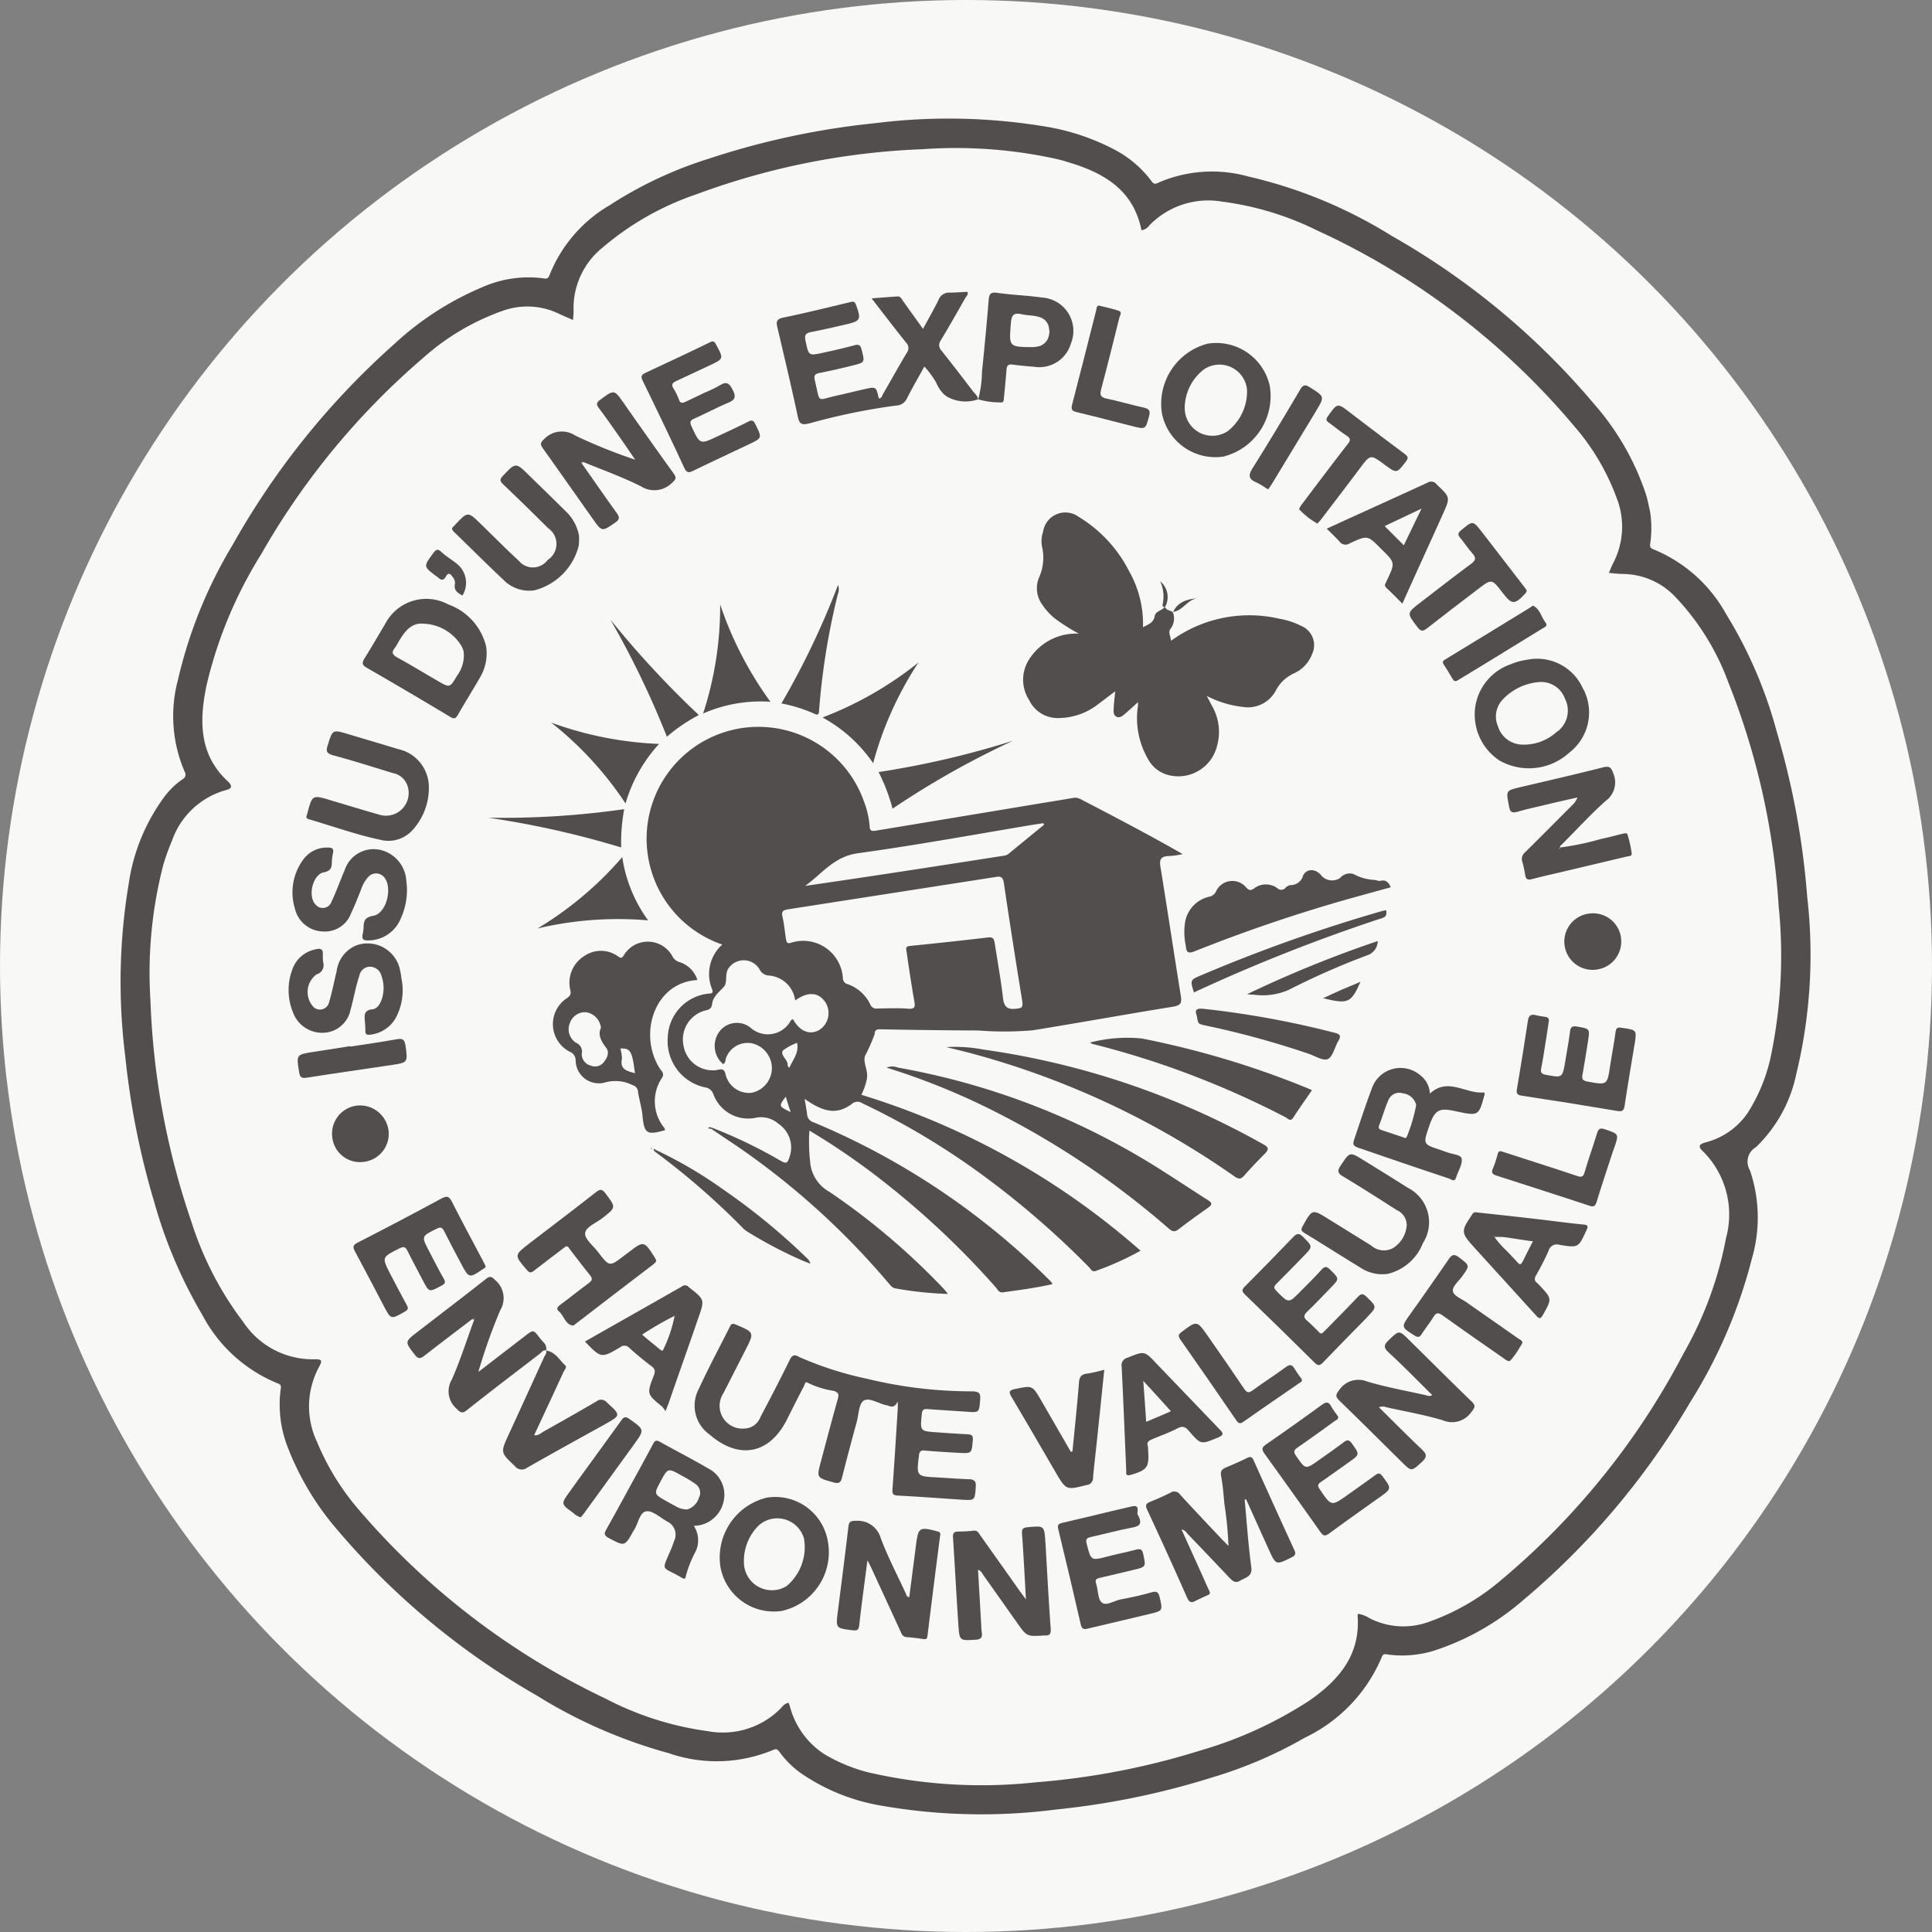 <svg xmlns="http://www.w3.org/2000/svg" xmlns:xlink="http://www.w3.org/1999/xlink" width="99" height="99" viewBox="0 0 99 99">
  <rect x="0" y="0" width="99" height="99" fill="#808080" stroke="none"/>
  <defs>
    <clipPath id="clip-path">
      <rect id="Rectangle_60" data-name="Rectangle 60" width="86.57" height="86.885" fill="#534e4e"/>
    </clipPath>
  </defs>
  <g id="Groupe_140" data-name="Groupe 140" transform="translate(-11217 -1822)">
    <g id="Groupe_139" data-name="Groupe 139">
      <circle id="Ellipse_7" data-name="Ellipse 7" cx="49.5" cy="49.5" r="49.5" transform="translate(11217 1822)" fill="#f8f8f6"/>
      <g id="Groupe_135" data-name="Groupe 135" transform="translate(11223.183 1828.081)">
        <g id="Groupe_89" data-name="Groupe 89" transform="translate(0 0)" clip-path="url(#clip-path)">
          <path id="Tracé_7854" data-name="Tracé 7854" d="M84.866,31.429a22.687,22.687,0,0,0-2.6-6.045,7.486,7.486,0,0,0-3.723-3.316c-.175-.062-.189-.149-.163-.307a5.492,5.492,0,0,0-.013-1.646c-.072-.3-.119-.594-.215-.886a13.384,13.384,0,0,0-2.63-4.585A38.212,38.212,0,0,0,65.121,6a24.05,24.05,0,0,0-7.331-3.035,6.916,6.916,0,0,0-4.649.328c-.188.106-.257-.011-.353-.138a5.62,5.62,0,0,0-1.812-1.543A11.607,11.607,0,0,0,47.47.418a30.27,30.27,0,0,0-8.8-.188,40.02,40.02,0,0,0-8.5,1.81,20.671,20.671,0,0,0-5.107,2.391,7.25,7.25,0,0,0-3.093,3.6c-.081.217-.217.162-.36.145a5.8,5.8,0,0,0-2.808.348,15.388,15.388,0,0,0-4.755,3,39.907,39.907,0,0,0-8.306,10.31,23.658,23.658,0,0,0-2.8,6.9,7.194,7.194,0,0,0,.342,4.737.261.261,0,0,1-.107.374,4.034,4.034,0,0,0-.944.914A9.881,9.881,0,0,0,.415,39.187a30.52,30.52,0,0,0-.182,8.84A40.418,40.418,0,0,0,1.719,55.51a24.271,24.271,0,0,0,2.472,5.8,7.6,7.6,0,0,0,3.865,3.5c.2.071.158.192.14.323A6,6,0,0,0,8.569,68.1a14.464,14.464,0,0,0,2.566,4.25A38.319,38.319,0,0,0,21.3,80.788a25.592,25.592,0,0,0,6.783,2.967,7.5,7.5,0,0,0,5.363-.17c.179-.08.245.013.327.127a4.872,4.872,0,0,0,1.085,1.07,10.268,10.268,0,0,0,4.221,1.68,29.77,29.77,0,0,0,8.841.182A40.145,40.145,0,0,0,55.927,85a22.341,22.341,0,0,0,4.765-2.044,8.016,8.016,0,0,0,3.93-4.124c.068-.216.233-.139.377-.122a5.575,5.575,0,0,0,2.279-.2,13.128,13.128,0,0,0,4.511-2.529A38.952,38.952,0,0,0,80.4,65.815a25.841,25.841,0,0,0,3.189-7.406,7.509,7.509,0,0,0-.1-4.518.856.856,0,0,1,.3-1.184A7.2,7.2,0,0,0,85.852,49a25.957,25.957,0,0,0,.57-9.13,40.623,40.623,0,0,0-1.557-8.442m.109,9.063a25.383,25.383,0,0,1-.382,7.39,8.78,8.78,0,0,1-1.21,3.05,3.722,3.722,0,0,1-2.152,1.522c-.331.09-.442.2-.13.481a4.573,4.573,0,0,1,1.162,4.429A19.026,19.026,0,0,1,80.07,63.3a38.124,38.124,0,0,1-9.288,11.548,11.673,11.673,0,0,1-3.759,2.182,3.794,3.794,0,0,1-3.046-.2,1.558,1.558,0,0,0-.57-.217c-.006.039-.028.068-.025.081.16,2.018-.953,3.315-2.475,4.37a20.8,20.8,0,0,1-5.579,2.554,38.165,38.165,0,0,1-8.418,1.629,25.8,25.8,0,0,1-8.61-.511,8.469,8.469,0,0,1-2.24-.929,4.188,4.188,0,0,1-1.779-2.494q-.032-.072-.061-.144a.653.653,0,0,0-.368.261,4.167,4.167,0,0,1-3.748,1.2,15.894,15.894,0,0,1-5.24-1.662,38.228,38.228,0,0,1-12.7-9.733,12.785,12.785,0,0,1-2.1-3.427,4.241,4.241,0,0,1,.074-3.791c.218-.405.2-.453-.261-.445a4.261,4.261,0,0,1-3.575-1.883,17.01,17.01,0,0,1-2.685-5.188A39.133,39.133,0,0,1,1.526,45.17a22.07,22.07,0,0,1,.666-6.962,12.438,12.438,0,0,1,.447-1.232,4.08,4.08,0,0,1,2.693-2.553c.308-.073.471-.175.143-.481C4,32.563,4.031,30.82,4.4,29.039a22.243,22.243,0,0,1,2.8-6.72,38.082,38.082,0,0,1,8.272-10.036,12.247,12.247,0,0,1,4.115-2.441,3.722,3.722,0,0,1,2.928.182c.206.1.423.177.659.294a3.237,3.237,0,0,0,.033-.529A3.981,3.981,0,0,1,24.7,6.6a14.664,14.664,0,0,1,4.811-2.728A37.388,37.388,0,0,1,41.1,1.564a23.965,23.965,0,0,1,6.926.517c.146.042.292.069.44.124,1.86.54,3.425,1.407,3.843,3.513a.605.605,0,0,0,.408-.255,4.207,4.207,0,0,1,3.745-1.209A15.373,15.373,0,0,1,61.3,5.723,37.8,37.8,0,0,1,74.529,15.81a11.79,11.79,0,0,1,2.119,3.6,4.031,4.031,0,0,1-.186,3.4c-.068.139-.124.275-.2.464.26.024.481.053.712.056a3.752,3.752,0,0,1,2.746,1.233,12.706,12.706,0,0,1,2.648,4.288,37.391,37.391,0,0,1,2.6,11.638" transform="translate(0 0)" fill="#534e4e"/>
          <path id="Tracé_7855" data-name="Tracé 7855" d="M43.532,28.378a.482.482,0,0,0-.326-.039c-.82.141-1.656.271-2.477.411L33.1,30.015c-.2.032-.305.01-.314-.218a4.459,4.459,0,0,0-.285-1.258,5.732,5.732,0,1,0-7.266,7.312,2.023,2.023,0,0,0-.526,2.279c.1.265-.081.217-.231.24a2.33,2.33,0,0,0-2.038,2.246,2.424,2.424,0,0,0,1.9,2.552.516.516,0,0,1,.438.353,1.9,1.9,0,0,0,2.155,1.21,1.326,1.326,0,0,1,1.171.3,1.457,1.457,0,0,1,.564,1.738c-.092.308-.182.309-.448.159a24.922,24.922,0,0,0-3.533-1.7.161.161,0,0,1-.03.056l.644.437a39.108,39.108,0,0,1,8.426,7.449c.107.111.182.265.379.3a18.359,18.359,0,0,0,2.688.284c-.079-.1-.112-.149-.159-.206a35.623,35.623,0,0,0-5.9-5.019,1.937,1.937,0,0,1-.979-1.368,9.708,9.708,0,0,1-.059-1.779,36.391,36.391,0,0,1,4.257,2.978,42.865,42.865,0,0,1,5.28,5.04c.107.111.163.307.387.271.837-.117,1.676-.223,2.54-.421a.761.761,0,0,0-.13-.172,37.711,37.711,0,0,0-12.106-8.114.465.465,0,0,1-.345-.406c-.027-.251-.077-.5-.124-.8,1.007.726,1.695.8,2.415.262a.433.433,0,0,1,.545-.033,37.564,37.564,0,0,1,6.1,3.636,44.652,44.652,0,0,1,5.5,4.75c.1.1.172.28.363.2a15.25,15.25,0,0,0,2.29-1.034,38.843,38.843,0,0,0-14.308-7.989,3.237,3.237,0,0,0,.289-.849c.064-.406-.216-.809-.1-1.146a9.69,9.69,0,0,0,.482-1.084.049.049,0,0,0,.008-.04c.008-.192.1-.245.3-.237q2.516.049,5.028.061a16.912,16.912,0,0,0,2.77-.01c2.405-.387,4.8-.824,7.206-1.211.4-.074.443-.2.386-.558-.352-2.181-.679-4.364-1.03-6.532-.076-.41-.045-.62.427-.628a4.386,4.386,0,0,0,.7-.1c-1.767-1.015-3.531-1.928-5.282-2.843M28.488,43.645c.081.269.156.511.251.791-.621-.3-.621-.3-.251-.791m.191-1.485c-.11-.048-.086-.14-.1-.2-.038-.249-.408-.486-.222-.693a2.893,2.893,0,0,1,.707-.379c.12.517-.222.864-.389,1.275m1.537-1.938c-.492.281-1.008.081-1.349-.544-.114.005-.136.111-.188.183a1.337,1.337,0,0,1-1.933.3,1.12,1.12,0,0,0-1.619.1,1.231,1.231,0,0,0,.151,1.712c.144-.061.109-.208.155-.318a1.174,1.174,0,0,1,1.367-.736,1.311,1.311,0,0,1,.977,1.355,1.294,1.294,0,0,1-1.044,1.171,1.23,1.23,0,0,1-1.315-.906c-.072-.3-.143-.336-.451-.262a1.512,1.512,0,0,1-1.715-1.253,1.534,1.534,0,0,1,1.126-1.8c.222-.047.314-.112.342-.347.056-.379.355-.592.594-.858.22-.226.021-.68.268-.987a.942.942,0,0,1,1.574.1.563.563,0,0,0,.495.305,1.47,1.47,0,0,1,1.323,1.276c.655-.472,1.2-.429,1.547.092a1.029,1.029,0,0,1-.3,1.413m10.39-1.439c.05.324-.064.329-.341.36-.464.047-.6-.138-.651-.575-.106-.929-.275-1.847-.42-2.783-.032-.2-.076-.321-.314-.3q-2.012.237-4.032.437c-.251.027-.191.17-.167.319.119.851.251,1.7.394,2.531.059.3,0,.384-.313.368-.531-.045-1.05-.015-1.572-.011a.34.34,0,0,1-.38-.222,2.018,2.018,0,0,0-1.143-1.022.317.317,0,0,1-.254-.318,2.038,2.038,0,0,0-2.656-1.808c-.194.068-.235-.028-.26-.189-.058-.375-.093-.765-.178-1.147-.068-.271.037-.338.3-.379l10.612-1.652c.285-.058.386.016.43.3.3,2.034.618,4.055.948,6.085m-.718-7.564a.487.487,0,0,1-.23.087c-3.378.526-6.77,1.054-10.18,1.546.861-.618,1.476-1.507,2.7-1.672,2.962-.41,5.906-.945,8.855-1.442l.649-.1c.016.023.023.061.039.083-.613.491-1.225,1-1.836,1.5" transform="translate(5.594 6.469)" fill="#534e4e"/>
          <path id="Tracé_7856" data-name="Tracé 7856" d="M51.443,23.272a1.774,1.774,0,0,1-.922.962,1.962,1.962,0,0,0-.917.862,1.623,1.623,0,0,1-1.733.853,5.238,5.238,0,0,1-1.812-.557c.13.246.216.42.309.591a2.655,2.655,0,0,1,.215,1.965,2.043,2.043,0,0,1-2.443,1.509,1.63,1.63,0,0,1-1.023-.714,4.17,4.17,0,0,1-.587-2.849c0-.039,0-.081.005-.189-.26.236-.483.442-.71.637-.106.087-.227.179-.376.122-.172-.072-.174-.246-.165-.394.009-.3.05-.594.08-.917-.366.274-.7.533-1.044.785a3.325,3.325,0,0,1-1.824.584,1.616,1.616,0,0,1-1.545-.924,1.916,1.916,0,0,1,.021-2.109A2.835,2.835,0,0,1,39.5,22.2a10.08,10.08,0,0,1-1.217-.771,3.167,3.167,0,0,1-.665-.727,1.425,1.425,0,0,1-.159-1.377,2.461,2.461,0,0,0,.156-1.575,1.519,1.519,0,0,1,.054-.774,1.152,1.152,0,0,1,1.824-.762,6.906,6.906,0,0,1,2.581,2.78,5.468,5.468,0,0,1,.713,2.876c.274-.151.545-.225.6-.573.047-.259.374-.271.51-.467l.018,0c.074.184.275.173.4.265a.869.869,0,0,1-.115.853c-.143.179.011.386.023.618a6.8,6.8,0,0,1,5.556-1.131,3.884,3.884,0,0,1,1.1.36,1.07,1.07,0,0,1,.559,1.482" transform="translate(9.599 4.19)" fill="#534e4e"/>
          <path id="Tracé_7857" data-name="Tracé 7857" d="M37.938,52.811c-.052.679-.042.674-.709.627s-1.32-.085-1.976-.133c-.191-.011-.285.013-.307.254-.083.876-.1.875.774.935.52.038,1.042.074,1.564.1.218.011.3.062.276.313-.061.666-.042.674-.7.64-.592-.03-1.181-.067-1.768-.119-.2-.018-.262.047-.288.24-.135,1.083-.139,1.084.945,1.138.535.029,1.07.074,1.608.092.27.006.377.095.357.387-.053.7-.04.705-.736.66-1.083-.069-2.169-.155-3.253-.209-.271-.014-.3-.093-.28-.345.1-1.37.184-2.742.27-4.114a2.952,2.952,0,0,0-.008-.366c-.111.273-.269.314-.5.211a.279.279,0,0,0-.08-.016c-.4-.088-.875-.411-1.157-.235-.251.158-.255.717-.36,1.1-.255.94-.51,1.884-.747,2.829-.068.28-.168.337-.449.259-.858-.244-.863-.228-.637-1.068.286-1.074.569-2.153.871-3.223.064-.24.015-.327-.226-.4a4.611,4.611,0,0,1-1.314-.41c-.148-.1-.16.095-.2.17-.3.57-.589,1.151-.88,1.73-.893,1.757-2.447,2.054-3.949.755a1.816,1.816,0,0,1-.565-2.332c.5-1.088,1.07-2.144,1.605-3.213.067-.136.129-.163.281-.1.972.405.974.4.506,1.319q-.562,1.1-1.127,2.208a1.168,1.168,0,0,0,1.074,1.806.9.9,0,0,0,.827-.593c.507-.963,1.011-1.924,1.487-2.9.138-.283.246-.324.512-.167a17.614,17.614,0,0,0,3.48,1.113,22.6,22.6,0,0,0,5.426.64c.336.029.374.135.351.414" transform="translate(6.105 12.82)" fill="#534e4e"/>
          <path id="Tracé_7858" data-name="Tracé 7858" d="M24.956,35.386a1.4,1.4,0,0,0-.91-.919.6.6,0,0,1-.346-.254,1.434,1.434,0,0,0-2.518-.092c-.082.127-.127.16-.27.067a1.5,1.5,0,0,0-1.778-.016,1.6,1.6,0,0,0-.686,1.741c.045.209-.03.3-.2.415a1.591,1.591,0,0,0,.169,2.732.466.466,0,0,1,.3.451,1.189,1.189,0,0,0,1.527,1.117,1.941,1.941,0,0,1,1.389.141.372.372,0,0,1,.28.327c.05.4.189.8.228,1.215.083.945.225,1.039,1.166.763-.019-.035-.024-.072-.043-.109a2.151,2.151,0,0,1-.12-2.573c.134-.212-.013-.331-.111-.468-1.132-1.778-.268-4.428,1.924-4.539m-4.819,4.236a.569.569,0,0,1-.641.15.611.611,0,0,1-.466-.616.483.483,0,0,0-.292-.555.824.824,0,0,1-.312-1.025.813.813,0,0,1,.835-.539.9.9,0,0,1,.751.8c-.174.36.018.688.275,1.03.175.228.044.53-.151.752m1.617.54c-.4-.116-.782-.184-.664-.739a1.841,1.841,0,0,0-.082-.524c.519-.03.608.135.746,1.263" transform="translate(4.597 8.754)" fill="#534e4e"/>
          <rect id="Rectangle_59" data-name="Rectangle 59" width="0.005" height="0.007" transform="translate(43.932 14.38) rotate(-7.149)" fill="#534e4e"/>
          <path id="Tracé_7859" data-name="Tracé 7859" d="M35.053,9.506a.409.409,0,0,0,.033.546c.551.69,1.085,1.389,1.62,2.089.1.121.235.225.247.4a1.942,1.942,0,0,1-1.605-.148,1.251,1.251,0,0,1-.3-.293,1.9,1.9,0,0,1-.245-.43,4.7,4.7,0,0,0-.6-.811c-.31.562-.613,1.084-.886,1.619a.625.625,0,0,1-.567.381,32.347,32.347,0,0,0-4.443.915c-.351.08-.5.064-.586-.331-.327-1.536-.69-3.064-1.05-4.591-.069-.286-.049-.425.3-.5,1.157-.24,2.307-.524,3.459-.8.151-.038.216-.009.271.146.275.761.244.828-.549,1.011-.579.133-1.156.268-1.736.379-.268.053-.37.135-.305.435.164.789.151.794.919.626.526-.114,1.05-.233,1.569-.374.231-.064.327-.037.391.225.159.64.18.644-.438.8-.562.14-1.124.273-1.69.382-.239.043-.336.107-.274.371.3,1.248.05,1.026,1.186.782.457-.1.91-.216,1.369-.318.587-.13.587-.13.726.471.149.008.162-.13.212-.215.408-.7.8-1.413,1.218-2.111a.394.394,0,0,0-.038-.535C32.681,8.9,32.115,8.16,31.5,7.367c.487-.038.9-.071,1.316-.1.172-.014.223.136.3.242.326.456.651.907,1.017,1.42.285-.526.56-1,.8-1.49a.571.571,0,0,1,.57-.368c.3,0,.6-.027.906-.039.064.148-.062.23-.116.329-.409.719-.814,1.44-1.242,2.145" transform="translate(6.98 1.842)" fill="#534e4e"/>
          <path id="Tracé_7860" data-name="Tracé 7860" d="M49.1,59.484c-.808.4-.805.411-1.179-.41-.389-.858-.774-1.718-1.161-2.572a.469.469,0,0,1-.069.028c.106,1.155.184,2.308.339,3.455.064.5-.3.524-.564.692s-.415,0-.582-.175q-1.049-1.109-2.109-2.211c-.078-.082-.133-.206-.318-.23.427.95.853,1.869,1.263,2.8.269.612.305.435-.266.719-.087.045-.177.077-.26.124-.212.114-.334.119-.457-.159-.661-1.507-1.349-3.007-2.043-4.5-.1-.218-.073-.314.144-.4.355-.145.707-.3,1.051-.474a.358.358,0,0,1,.495.1c.686.752,1.387,1.489,2.086,2.232.11.116.225.23.391.4a18.233,18.233,0,0,0-.211-2.164c-.039-.48-.083-.962-.168-1.435-.045-.251.056-.343.255-.427.355-.15.709-.3,1.051-.472.192-.1.274-.087.37.125q1.026,2.292,2.077,4.577c.085.182.066.28-.136.377" transform="translate(10.906 14.236)" fill="#534e4e"/>
          <path id="Tracé_7861" data-name="Tracé 7861" d="M47.592,45.713c-.516.363-1.032.729-1.531,1.118-.221.172-.352.093-.526-.061a43.124,43.124,0,0,0-9-6.031A35.628,35.628,0,0,0,31.1,38.545a.792.792,0,0,1,.587,0,37.22,37.22,0,0,1,13.595,5.317c.767.485,1.523.992,2.29,1.476.213.135.223.227.016.375" transform="translate(8.147 10.081)" fill="#534e4e"/>
          <path id="Tracé_7862" data-name="Tracé 7862" d="M49.852,43.161q-.553.558-1.076,1.142c-.163.186-.28.169-.477.033a42.764,42.764,0,0,0-13.344-6.271c-.474-.129-.953-.244-1.43-.361a7.912,7.912,0,0,1,1.924.13,40.778,40.778,0,0,1,14.329,4.856c.279.153.281.264.073.471" transform="translate(8.782 9.87)" fill="#534e4e"/>
          <path id="Tracé_7863" data-name="Tracé 7863" d="M53.765,31.394c-.656.179-1.306.361-1.952.538a79.624,79.624,0,0,0-8.08,2.736c-.371.145-.435.047-.467-.288a3.345,3.345,0,0,1-.03-1.228,1.617,1.617,0,0,1,1.251-1.281.47.47,0,0,0,.328-.264.921.921,0,0,1,1.552-.2c.144.141.215.169.395.047a.994.994,0,0,1,1.2-.013.284.284,0,0,0,.42-.03.465.465,0,0,1,.252-.13.659.659,0,0,0,.641-.481c.183-.395.68-.365.951.006a.739.739,0,0,0,.953.106.641.641,0,0,1,.678-.2,2.541,2.541,0,0,0,1.085.305c.095,0,.189.072.307.043.256-.063.415.066.52.332" transform="translate(11.312 7.993)" fill="#534e4e"/>
          <path id="Tracé_7864" data-name="Tracé 7864" d="M17.278,50.016h0l-.006.008,0-.008" transform="translate(4.525 13.101)" fill="#534e4e"/>
          <path id="Tracé_7865" data-name="Tracé 7865" d="M18.753,50.8a.222.222,0,0,0-.22.069.754.754,0,0,0-.085.083.23.23,0,0,0-.032.025c-1.242.952-2.487,1.9-3.716,2.873-.245.2-.338.14-.541-.069a1.178,1.178,0,0,1-.24-1.493c.437-.989.763-2.029,1.14-3.048,0-.035,0-.067-.005-.1a.816.816,0,0,1-.09.052c-.818.627-1.643,1.244-2.453,1.878-.206.16-.315.172-.486-.047-.52-.67-.53-.665.135-1.174,1.164-.9,2.335-1.789,3.488-2.7.233-.187.314-.136.51.061a1.2,1.2,0,0,1,.241,1.529A28.182,28.182,0,0,0,15.279,51.9q1.193-.92,2.389-1.839c.427-.332.43-.336.757.1.061.078.135.15.2.227a.462.462,0,0,1,.129.4" transform="translate(3.051 12.32)" fill="#534e4e"/>
          <path id="Tracé_7866" data-name="Tracé 7866" d="M34.374,57.685q-.333,2.576-.65,5.155c-.019.15-.074.175-.213.155-.288-.045-.572-.078-.862-.1-.209-.02-.251-.178-.321-.328-.5-1.089-1-2.173-1.5-3.258-.047-.1-.1-.194-.18-.35-.145,1.155-.3,2.232-.418,3.31-.026.255-.1.308-.355.275-.849-.109-.851-.1-.745-.946.183-1.442.371-2.886.54-4.335.03-.274.1-.333.4-.327a1.223,1.223,0,0,1,1.264.9c.363.963.846,1.88,1.277,2.815.032.068.025.168.18.2l.314-2.424c.011-.082.02-.164.032-.246.116-.912.174-.945,1.088-.707.145.037.17.082.153.217" transform="translate(7.618 14.913)" fill="#534e4e"/>
          <path id="Tracé_7867" data-name="Tracé 7867" d="M23.8,15.731a1.278,1.278,0,0,1-1.619.193c-.954-.481-1.971-.839-2.961-1.248l-.091-.027.025.1c.593.843,1.179,1.692,1.781,2.528.159.216.188.337-.067.512-.679.466-.673.482-1.157-.207-.851-1.2-1.691-2.405-2.548-3.6-.16-.223-.115-.31.078-.485a1.246,1.246,0,0,1,1.58-.172,26.606,26.606,0,0,0,3.07,1.237c-.244-.357-.485-.718-.732-1.07-.372-.529-.741-1.059-1.129-1.577-.14-.184-.121-.281.071-.42.724-.535.713-.536,1.217.184q1.266,1.81,2.552,3.6c.148.207.115.285-.069.451" transform="translate(4.471 2.911)" fill="#534e4e"/>
          <path id="Tracé_7868" data-name="Tracé 7868" d="M56.3,53.336a1.2,1.2,0,0,1-1.48.451c-.945-.283-1.926-.452-2.891-.668a.512.512,0,0,0-.382,0c.745.737,1.449,1.451,2.178,2.142.254.24.322.386.023.66-.543.49-.522.507-1.037,0-1.058-1.045-2.111-2.092-3.176-3.128-.209-.2-.232-.3-.03-.548a1.187,1.187,0,0,1,1.447-.442c.974.289,1.976.468,2.968.692.1.021.207.09.357,0-.747-.736-1.471-1.483-2.234-2.184-.286-.266-.237-.4.013-.639.526-.5.517-.51,1.03-.006,1.069,1.056,2.131,2.116,3.208,3.157.215.208.172.3.008.516" transform="translate(12.931 12.911)" fill="#534e4e"/>
          <path id="Tracé_7869" data-name="Tracé 7869" d="M38.537,57.994c.082,1.471.162,2.944.268,4.416.016.266-.057.351-.3.339a.244.244,0,0,0-.043,0c-.877.057-.882.058-1.387-.66-.574-.809-1.143-1.618-1.716-2.425-.067-.095-.107-.221-.279-.281.057.958.11,1.9.164,2.838a3.08,3.08,0,0,0,.029.37c.04.255-.04.362-.318.377-.814.047-.825.059-.881-.743-.1-1.5-.18-3-.276-4.5-.016-.211.045-.3.264-.3a7.379,7.379,0,0,0,.784-.045c.2-.027.261.11.347.232q1.015,1.431,2.028,2.863c.077.107.162.216.314.425-.067-1.2-.122-2.289-.2-3.374-.015-.228.044-.3.279-.323.869-.08.864-.09.919.79" transform="translate(8.853 14.975)" fill="#534e4e"/>
          <path id="Tracé_7870" data-name="Tracé 7870" d="M62.471,29.812c-.034-.135-.153-.078-.252-.063-.358.082-.712.188-1.084.259a14.057,14.057,0,0,1-2.14.448c.009-.027.006-.039.018-.054l0-.011.043-.058a.669.669,0,0,0,.1-.092c.731-.727,1.427-1.5,2.2-2.182a1.17,1.17,0,0,0,.382-1.4c-.1-.292-.189-.392-.509-.317-1.413.361-2.832.684-4.26,1.021-.751.18-.726.177-.579.959.047.3.138.386.443.3.452-.134.91-.231,1.365-.339.565-.139,1.133-.266,1.7-.392a.992.992,0,0,1-.226.355c-.818.816-1.634,1.646-2.453,2.451a.446.446,0,0,0-.139.506,5.678,5.678,0,0,1,.139.644c.038.249.134.285.366.223.5-.13,1.022-.249,1.527-.366l3.289-.78c.111-.03.305-.009.278-.183a5.907,5.907,0,0,0-.207-.926m-3.479.708c-.01.014-.038.006-.049.008a.1.1,0,0,0,.042-.058H59c.029.021.018.035-.005.052" transform="translate(14.749 6.893)" fill="#534e4e"/>
          <path id="Tracé_7871" data-name="Tracé 7871" d="M14.209,19.78a2.37,2.37,0,0,0-3.228,1c-.356.591-.7,1.194-1.065,1.774-.131.225-.127.327.111.468,1.431.824,2.852,1.663,4.274,2.515.2.122.285.109.405-.1.372-.645.761-1.267,1.133-1.913a2.416,2.416,0,0,0,.313-1.594,3.055,3.055,0,0,0-1.943-2.149m.444,3.672c-.366.606-.366.606-.969.254-.7-.4-1.394-.83-2.106-1.218-.252-.153-.27-.265-.111-.468a2.15,2.15,0,0,0,.174-.283c.3-.507.631-1.031,1.3-.969a2.362,2.362,0,0,1,1.972,1.187,1.6,1.6,0,0,1,.088.241,1.745,1.745,0,0,1-.353,1.256" transform="translate(2.575 5.109)" fill="#534e4e"/>
          <path id="Tracé_7872" data-name="Tracé 7872" d="M56.749,39.8c-.931.093-1.849-.8-2.775.061a1.244,1.244,0,0,0-.506-.955,1.555,1.555,0,0,0-2.471.7c-.3.8-.567,1.608-.837,2.417-.178.5-.163.51.336.675,1.484.51,2.968,1.02,4.462,1.514.109.035.276.213.362-.056.1-.323.331-.665.284-.964-.033-.212-.481-.218-.753-.329-.109-.034-.23-.08-.352-.124-.875-.286-.875-.286-.568-1.189.3-.864.5-.984,1.4-.78,1.15.242,1.15.242,1.456-.9,0-.013-.016-.024-.037-.071m-3.962,2.277c-.034.107-.148.035-.216.008-.35-.111-.7-.235-1.05-.347-.135-.043-.207-.1-.143-.259.164-.421.286-.862.466-1.273a.6.6,0,0,1,.748-.358.782.782,0,0,1,.68.6,8.133,8.133,0,0,1-.486,1.634" transform="translate(13.112 10.098)" fill="#534e4e"/>
          <path id="Tracé_7873" data-name="Tracé 7873" d="M25.007,55.132c-.828-.485-1.688-.925-2.528-1.394-.169-.1-.252-.063-.342.1-.245.473-.495.92-.743,1.381-.558,1.006-1.092,2.009-1.652,3-.121.209-.13.313.107.443.835.444.825.458,1.283-.366,0-.013.011-.015.021-.029.217-.328.29-.926.641-.968.326-.039.717.334,1.079.534a.738.738,0,0,1,.353.954c-.064.163-.114.337-.191.5-.487,1.136-.461.813.538,1.4a.252.252,0,0,0,.069.039c.1.049.158.028.165-.088a5.748,5.748,0,0,1,.514-1.293,1.353,1.353,0,0,0-.1-1.3,1.581,1.581,0,0,0,1.528-1.259,1.511,1.511,0,0,0-.745-1.659m-.515,1.446a.887.887,0,0,1-.6.631,1.068,1.068,0,0,1-.476-.1c-.208-.109-.39-.208-.586-.318-.659-.37-.659-.37-.312-1.012.377-.7.377-.7,1.076-.308a6.359,6.359,0,0,1,.705.427.542.542,0,0,1,.2.685" transform="translate(5.149 14.061)" fill="#534e4e"/>
          <path id="Tracé_7874" data-name="Tracé 7874" d="M26.745,56a3.155,3.155,0,0,0-2.384,3.551,2.776,2.776,0,0,0,3.147,2.255,3.079,3.079,0,0,0,2.362-3.535A2.733,2.733,0,0,0,26.745,56m1.012,4.529a1.434,1.434,0,0,1-2.186-1.078,2.553,2.553,0,0,1,.746-2.019,1.422,1.422,0,0,1,2.324.66,2.6,2.6,0,0,1-.885,2.437" transform="translate(6.373 14.66)" fill="#534e4e"/>
          <path id="Tracé_7875" data-name="Tracé 7875" d="M60.541,23.485a2.57,2.57,0,0,0-2.878-1.505,3.291,3.291,0,0,0-.832.23A2.733,2.733,0,0,0,55,24.462a2.823,2.823,0,0,0,1.248,2.68,3.064,3.064,0,0,0,3.6-.42,2.586,2.586,0,0,0,.7-3.237m-1.4,2.222a2.482,2.482,0,0,1-1.82.617,1.327,1.327,0,0,1-1.155-.933,1.258,1.258,0,0,1,.225-1.352,2.86,2.86,0,0,1,1.85-.912,1.292,1.292,0,0,1,1.358.849,1.337,1.337,0,0,1-.458,1.73" transform="translate(14.403 5.746)" fill="#534e4e"/>
          <path id="Tracé_7876" data-name="Tracé 7876" d="M44.659,9.137A3.187,3.187,0,0,0,42.286,12.7a2.793,2.793,0,0,0,3.157,2.229,3.2,3.2,0,0,0,2.376-3.6,2.806,2.806,0,0,0-3.161-2.189m1.016,4.477a1.417,1.417,0,0,1-2.217-1.2,2.52,2.52,0,0,1,.962-1.938,1.416,1.416,0,0,1,2.23,1.032,2.592,2.592,0,0,1-.974,2.106" transform="translate(11.068 2.385)" fill="#534e4e"/>
          <path id="Tracé_7877" data-name="Tracé 7877" d="M23.12,47.277q-2.052,1.562-4.091,3.135c-.023.014-.049.045-.071.042-.415-.064-.456-.509-.721-.729-.144-.117-.091-.22.05-.326.495-.367.975-.756,1.474-1.123.188-.138.211-.236.057-.421-.35-.424-.674-.866-1.013-1.3-.053-.068-.083-.175-.208-.167-.068.053-.135.1-.2.15-.481.368-.963.729-1.439,1.1-.149.121-.23.12-.362-.035-.656-.76-.663-.756.136-1.372,1.136-.872,2.277-1.731,3.4-2.615.233-.187.333-.15.5.074.533.71.538.7-.169,1.253-.317.251-.856.444-.885.78-.023.3.418.637.659.953.586.775.586.775,1.368.17l.163-.122c.827-.636.824-.631,1.387.251.088.138.088.2-.04.3" transform="translate(4.222 11.394)" fill="#534e4e"/>
          <path id="Tracé_7878" data-name="Tracé 7878" d="M16.214,47.3c.032.114-.056.135-.126.18-.7.48-.721.478-1.118-.273-.3-.559-.593-1.117-.876-1.681-.1-.187-.189-.208-.371-.116-.8.394-.8.386-.382,1.177.246.461.473.931.736,1.383.115.2.069.265-.121.365-.636.337-.627.346-.957-.288-.259-.5-.529-.993-.779-1.5-.1-.2-.187-.24-.408-.129-.91.456-.919.447-.463,1.333.274.524.545,1.05.832,1.569.1.173.069.247-.1.343-.712.408-.707.414-1.08-.3-.483-.925-.969-1.851-1.463-2.77-.117-.216-.139-.331.124-.466q2.164-1.107,4.3-2.263c.3-.163.405-.095.543.184.509,1,1.047,2,1.572,2.992.048.085.087.173.131.256" transform="translate(2.477 11.468)" fill="#534e4e"/>
          <path id="Tracé_7879" data-name="Tracé 7879" d="M62.721,37.93c-.168,1.032-.347,2.059-.5,3.092-.039.261-.1.343-.384.294q-2.436-.413-4.882-.781c-.261-.039-.3-.127-.252-.365.194-1.152.382-2.306.555-3.462.04-.278.145-.368.414-.3.16.042.323.062.485.088.1.015.189.048.179.2-.056.368-.112.761-.177,1.156-.068.419-.127.84-.213,1.258-.043.217-.015.307.23.352.857.16.854.172,1-.693.083-.5.177-1,.241-1.5.029-.239.09-.324.355-.279.664.114.669.1.569.757-.09.569-.179,1.138-.283,1.706-.039.22,0,.308.244.353,1.028.193,1.023.2,1.175-.819.086-.572.2-1.138.275-1.709.03-.235.115-.255.318-.223.775.11.777.1.654.876" transform="translate(14.849 9.531)" fill="#534e4e"/>
          <path id="Tracé_7880" data-name="Tracé 7880" d="M26.665,14.311c-.957.453-1.913.9-2.868,1.362-.223.112-.339.109-.462-.159-.694-1.5-1.407-2.979-2.13-4.463-.114-.233-.03-.309.154-.4,1.094-.514,2.192-1.022,3.28-1.555.194-.1.252-.04.336.119.389.722.391.718-.357,1.069-.56.261-1.119.526-1.681.785-.188.088-.294.175-.14.4a3.433,3.433,0,0,1,.284.594c.044.1.1.163.288.091.292-.139.654-.31,1.011-.482a7.286,7.286,0,0,0,.78-.376c.343-.215.481-.12.661.232.2.391.1.519-.252.669-.584.244-1.141.55-1.715.8-.22.1-.241.184-.145.394.433.941.427.946,1.35.509.521-.245,1.049-.485,1.561-.746.2-.1.266-.059.363.136.346.7.356.7-.317,1.02" transform="translate(5.541 2.37)" fill="#534e4e"/>
          <path id="Tracé_7881" data-name="Tracé 7881" d="M51.922,49.573c-.741.758-1.487,1.509-2.224,2.278-.159.168-.251.225-.449.032q-1.772-1.762-3.576-3.5c-.18-.172-.141-.261.013-.415.824-.83,1.648-1.667,2.456-2.513.192-.2.31-.23.517-.018.5.506.51.493.013,1-.452.461-.9.93-1.363,1.386-.135.136-.187.215-.016.386.631.64.621.647,1.239.014.355-.363.726-.718,1.065-1.1.175-.2.276-.175.456,0,.463.466.472.454.029.911-.4.415-.8.839-1.215,1.237-.209.2-.18.314.019.48s.355.346.538.512c.053.052.092.144.211.115.061-.058.13-.125.2-.192.539-.551,1.087-1.1,1.614-1.658.162-.169.259-.222.453-.029.546.53.555.517.025,1.061" transform="translate(11.932 11.863)" fill="#534e4e"/>
          <path id="Tracé_7882" data-name="Tracé 7882" d="M52.333,57.009c-.848.607-1.7,1.205-2.544,1.829-.226.168-.321.122-.468-.088q-1.412-2-2.849-3.992c-.156-.217-.151-.319.072-.477.962-.663,1.912-1.341,2.856-2.027.213-.155.346-.183.483.072a5.045,5.045,0,0,0,.352.511c.04.172-.116.2-.2.265-.623.453-1.246.9-1.879,1.34-.189.135-.207.225-.071.424.486.7.477.708,1.175.211.424-.3.857-.6,1.272-.914.187-.144.283-.114.418.074.4.56.406.551-.165.959-.472.334-.94.674-1.417,1-.183.122-.188.207-.066.384.594.878.588.883,1.446.271.459-.327.919-.65,1.373-.983.15-.11.245-.159.39.038.477.641.487.633-.177,1.107" transform="translate(12.145 13.656)" fill="#534e4e"/>
          <path id="Tracé_7883" data-name="Tracé 7883" d="M42.77,61.861c-1.058.255-2.116.5-3.173.752-.22.056-.314.028-.37-.215q-.557-2.434-1.147-4.861c-.05-.213-.02-.288.194-.338,1.194-.274,2.384-.574,3.578-.847.493-.112.188.394.312.451.235.453.074.565-.3.636-.717.132-1.42.329-2.133.486-.209.047-.256.124-.2.339.222.883.215.881,1.1.649.48-.127.964-.217,1.444-.347.235-.061.309.011.355.235.14.652.15.651-.5.805-.577.135-1.151.28-1.728.409-.189.043-.25.1-.183.308.106.322.076.781.289.957.236.194.637-.1.97-.162.529-.1,1.056-.209,1.571-.36.274-.081.362-.01.423.249.156.688.168.694-.506.854" transform="translate(9.969 14.757)" fill="#534e4e"/>
          <path id="Tracé_7884" data-name="Tracé 7884" d="M12.608,35.323a2.98,2.98,0,0,1-.326,2.036,1.715,1.715,0,0,1-1.282.81c-.17.023-.256-.013-.249-.206a4.647,4.647,0,0,0-.028-.5c-.021-.3-.04-.551.39-.594.244-.023.4-.279.483-.526a1.827,1.827,0,0,0-.015-1.175.616.616,0,0,0-.6-.482.552.552,0,0,0-.531.443,8.616,8.616,0,0,0-.237.876c-.077.292-.131.592-.22.88a1.462,1.462,0,0,1-1.363,1.185,1.593,1.593,0,0,1-1.6-1.079,3,3,0,0,1-.027-2.144A1.573,1.573,0,0,1,8.186,33.8c.249-.061.405-.045.387.264a2.661,2.661,0,0,0,.021.414.483.483,0,0,1-.343.6,1.123,1.123,0,0,0-.143,1.686.48.48,0,0,0,.785-.259c.158-.527.26-1.068.389-1.6a1.652,1.652,0,0,1,1.011-1.314,1.7,1.7,0,0,1,2.248,1.333c.034.131.045.27.067.405" transform="translate(1.787 8.769)" fill="#534e4e"/>
          <path id="Tracé_7885" data-name="Tracé 7885" d="M12.809,31.3a3.459,3.459,0,0,1-.278,1.919,1.8,1.8,0,0,1-1.677,1.137c-.24.01-.334-.063-.285-.3a1.824,1.824,0,0,0,.05-.368c.008-.333.073-.521.495-.593.7-.12,1.025-1.516.525-2.014a.536.536,0,0,0-.774.016,1.8,1.8,0,0,0-.368.637c-.167.406-.319.822-.512,1.214a1.428,1.428,0,0,1-1.449.949A1.514,1.514,0,0,1,7.1,32.723a2.832,2.832,0,0,1,.406-2.48A1.494,1.494,0,0,1,8.824,29.6c.2,0,.27.073.231.271a2.6,2.6,0,0,0-.063.488c0,.29-.074.444-.418.509-.555.107-.823,1.215-.427,1.634a.475.475,0,0,0,.834-.14c.247-.52.435-1.066.668-1.6a1.559,1.559,0,0,1,2.037-.981A1.727,1.727,0,0,1,12.809,31.3" transform="translate(1.828 7.752)" fill="#534e4e"/>
          <path id="Tracé_7886" data-name="Tracé 7886" d="M54.179,46.581a2.581,2.581,0,0,1-1.816,1.6,2.022,2.022,0,0,1-1.417-.334c-.954-.582-1.893-1.184-2.846-1.762-.17-.106-.191-.173-.092-.348.491-.883.487-.887,1.326-.365.726.447,1.446.9,2.177,1.349a.981.981,0,0,0,1.116.144,1.505,1.505,0,0,0,.714-1.194.847.847,0,0,0-.5-.753c-.915-.584-1.831-1.171-2.764-1.731-.28-.169-.3-.285-.124-.554.473-.705.461-.721,1.171-.28.761.468,1.523.94,2.279,1.42a1.976,1.976,0,0,1,.78,2.813" transform="translate(12.56 11.015)" fill="#534e4e"/>
          <path id="Tracé_7887" data-name="Tracé 7887" d="M13.814,27.6a3.2,3.2,0,0,1-.8,2.3,1.657,1.657,0,0,1-1.648.543c-1.253-.262-2.457-.7-3.686-1.058-.112-.032-.169-.078-.121-.2a.618.618,0,0,0,.027-.077c.252-.983.252-.983,1.219-.693.814.244,1.632.493,2.449.726a1.163,1.163,0,0,0,1.474-1.459.973.973,0,0,0-.771-.669c-1.013-.314-2.019-.632-3.04-.907-.35-.092-.377-.223-.278-.529.251-.787.236-.8,1.034-.559.857.254,1.714.509,2.564.767A2,2,0,0,1,13.814,27.6" transform="translate(1.975 6.517)" fill="#534e4e"/>
          <path id="Tracé_7888" data-name="Tracé 7888" d="M19.96,17.716a2.943,2.943,0,0,1-.013.477,3.158,3.158,0,0,1-2.264,2.284,1.836,1.836,0,0,1-1.589-.531c-.852-.8-1.68-1.632-2.521-2.444-.124-.116-.172-.2-.019-.318a.535.535,0,0,0,.058-.062c.65-.692.65-.692,1.329-.032.642.622,1.27,1.266,1.93,1.869a.938.938,0,0,0,1.482-.035.976.976,0,0,0,.023-1.632q-1.141-1.138-2.307-2.25c-.168-.163-.172-.252-.014-.424.664-.7.659-.707,1.352-.025.622.608,1.243,1.21,1.859,1.821a2.271,2.271,0,0,1,.7,1.3" transform="translate(3.526 3.69)" fill="#534e4e"/>
          <path id="Tracé_7889" data-name="Tracé 7889" d="M24.207,47.49a.028.028,0,0,1-.029-.021.249.249,0,0,0-.363-.033q-2.463,1.4-4.963,2.817c.823.856.837.866,1.808.293a.333.333,0,0,1,.464.03c.357.327.752.649,1.143.945.187.138.194.264.112.481-.365.938-.35.949.425,1.581a1.653,1.653,0,0,1,.178.241c.081-.217.127-.327.164-.421.5-1.458,1.017-2.9,1.518-4.361.327-.933.327-.933-.458-1.551m-1.325,3.144c-.05.162-.145.048-.217-.005-.278-.225-.57-.459-.881-.731a15.758,15.758,0,0,1,1.665-.962,7.067,7.067,0,0,1-.567,1.7m.589-1.714c.013,0,.023-.016.034-.03,0,.013,0,.013.016.023Z" transform="translate(4.938 12.409)" fill="#534e4e"/>
          <path id="Tracé_7890" data-name="Tracé 7890" d="M54.608,14.88a.349.349,0,0,0-.462-.093c-1.7.789-3.421,1.555-5.174,2.364.226.22.449.428.65.651a.378.378,0,0,0,.526.1c.919-.423.919-.423,1.615.285.723.705.723.705.3,1.6-.029.056-.047.109-.066.15-.074.1-.038.172.038.25.27.251.529.517.815.805.7-1.565,1.388-3.064,2.063-4.561.4-.892.4-.88-.307-1.55M52.924,18c-.334-.332-.637-.641-.984-.983.642-.305,1.213-.573,1.892-.895-.328.676-.61,1.257-.907,1.878" transform="translate(12.828 3.86)" fill="#534e4e"/>
          <path id="Tracé_7891" data-name="Tracé 7891" d="M45.655,54.022l-3.2-3.333c-.645-.692-.642-.679-1.508-.327a.39.39,0,0,0-.3.456c.087,1.787.159,3.564.235,5.366-.024.169.025.239.233.18.843-.246.948-.39.888-1.262a.612.612,0,0,0-.02-.215c-.054-.183.035-.261.2-.338.43-.182.891-.343,1.316-.563.283-.158.437-.067.611.148.607.7.6.673,1.468.321.323-.139.283-.235.073-.433m-3.749-.374c-.043-.683-.092-1.326-.148-2.1.506.548.939,1.028,1.417,1.555-.442.2-.838.361-1.27.543" transform="translate(10.647 13.13)" fill="#534e4e"/>
          <path id="Tracé_7892" data-name="Tracé 7892" d="M60.65,45.033c-.661-.063-1.314-.153-1.964-.23-1.158-.139-2.327-.264-3.484-.39-.133-.03-.2.03-.259.143-.55.813-.549.9.1,1.619,1.065,1.175,2.128,2.338,3.191,3.513.154.168.226.221.365-.032.459-.825.462-.813-.168-1.493-.043-.032-.078-.091-.121-.122-.159-.116-.165-.242-.064-.411.231-.406.447-.823.636-1.248a.436.436,0,0,1,.565-.305c.969.155.968.143,1.378-.751.106-.221.058-.278-.174-.293m-4.551.632a.027.027,0,0,1-.029-.021l-.011,0,0-.013.038-.006Zm1.46,1.254c-.069.126-.131.225-.259.066-.106-.111-.2-.225-.305-.323-.08-.1-.168-.178-.26-.279a4.527,4.527,0,0,1-.62-.7v-.013a.159.159,0,0,0,.077,0c.052.005.114-.005.165,0l.206.006c.078.013.143.016.221.029a9143.348,9143.348,0,0,1,.419.063c.158.026.327.05.5.076a.711.711,0,0,1,.158.027c.064,0,.143.016.22.016-.187.361-.352.694-.517,1.026" transform="translate(14.287 11.632)" fill="#534e4e"/>
          <path id="Tracé_7893" data-name="Tracé 7893" d="M38.1,7.317c-.77-.11-1.54-.131-2.3-.242-.313-.042-.418.027-.442.362q-.153,1.844-.345,3.694a5.723,5.723,0,0,1-.192,1.4,3.992,3.992,0,0,0,1.123.158c.2.033.186-.119.193-.235.053-.481.093-.959.134-1.439.006-.2.095-.3.3-.264.365.045.742.088,1.1.109a1.684,1.684,0,0,0,1.9-1.189A1.712,1.712,0,0,0,38.1,7.317m.37,1.718A.983.983,0,0,1,38.4,9.4a.384.384,0,0,1-.048.1l-.063.086a.407.407,0,0,1-.078.077.745.745,0,0,1-.092.064.685.685,0,0,1-.141.073,1.8,1.8,0,0,1-.362.057c-1.24-.011-1.215-.015-1.122-1.218.028-.4.129-.569.553-.468.293.069.6.047.891.141a.673.673,0,0,1,.512.584Z" transform="translate(9.122 1.85)" fill="#534e4e"/>
          <path id="Tracé_7894" data-name="Tracé 7894" d="M50.733,40.012c-.331.481-.654.94-.962,1.411-.143.221-.265.044-.375-.015a45.873,45.873,0,0,0-4.357-1.984,44.422,44.422,0,0,0-5.454-1.757.5.5,0,0,1-.221-.095,7.473,7.473,0,0,1,2.658-.207,45.672,45.672,0,0,1,8.441,2.528c.074.03.15.064.27.119" transform="translate(10.311 9.77)" fill="#534e4e"/>
          <path id="Tracé_7895" data-name="Tracé 7895" d="M40.947,50.8c-.125,1.218-.246,2.389-.368,3.557-.068.656-.149,1.311-.207,1.967a.363.363,0,0,1-.324.385c-1.059.264-1.055.27-1.606-.671-.745-1.281-1.489-2.563-2.246-3.839-.151-.255-.138-.342.178-.408.886-.187.883-.2,1.341.587q.761,1.317,1.521,2.635c.027-.011.053-.019.08-.03.115-1.17.24-2.338.333-3.513.023-.3.114-.437.416-.469a7.944,7.944,0,0,0,.883-.2" transform="translate(9.456 13.306)" fill="#534e4e"/>
          <path id="Tracé_7896" data-name="Tracé 7896" d="M17.282,50.016v.01l-.008,0Z" transform="translate(4.525 13.101)" fill="#534e4e"/>
          <path id="Tracé_7897" data-name="Tracé 7897" d="M20.719,53.815c-1.321.733-2.648,1.46-3.959,2.21a.45.45,0,0,1-.632-.087c-.732-.693-.738-.685-.319-1.6q.916-1.993,1.822-3.983c.023-.053.061-.1.09-.162a.237.237,0,0,0,.019-.17c.472.067.676.488.987.772.082.078-.056.226-.106.331-.493,1.073-.993,2.145-1.5,3.231.215.037.333-.1.468-.178.912-.512,1.821-1.023,2.723-1.552a.376.376,0,0,1,.533.053c.728.663.734.655-.127,1.134" transform="translate(4.068 13.103)" fill="#534e4e"/>
          <path id="Tracé_7898" data-name="Tracé 7898" d="M58.183,50.621a.046.046,0,0,1-.008.021.276.276,0,0,1-.03.072.315.315,0,0,0-.03.05c-.03.053-.072.119-.117.189a3.7,3.7,0,0,1-.462.623c-.153.01-.25-.1-.36-.174-1.03-.717-2.059-1.43-3.078-2.162-.225-.16-.338-.154-.477.078-.182.293-.4.564-.587.852-.1.163-.178.223-.384.095-.689-.437-.69-.423-.212-1.1q.984-1.38,1.942-2.776c.168-.246.276-.339.562-.121.544.421.554.4.153.964-.179.255-.526.519-.472.782.045.22.439.372.687.546.869.608,1.74,1.214,2.611,1.826.1.068.22.115.262.231" transform="translate(13.648 12.088)" fill="#534e4e"/>
          <path id="Tracé_7899" data-name="Tracé 7899" d="M58.329,19.86c.024.091-.029.13-.076.183-.526.57-.68.567-1.142-.039-.562-.74-.563-.743-1.3-.174-.861.657-1.726,1.314-2.579,1.984-.2.158-.312.174-.483-.05-.564-.737-.57-.728.154-1.281.864-.659,1.714-1.333,2.588-1.975.26-.191.257-.319.056-.543-.221-.246-.4-.529-.611-.779-.136-.16-.136-.251.037-.394.612-.507.6-.514,1.081.1.7.914,1.412,1.826,2.114,2.741.061.074.115.153.164.222" transform="translate(13.71 4.301)" fill="#534e4e"/>
          <path id="Tracé_7900" data-name="Tracé 7900" d="M53.316,14.528c-.466.6-.458.606-1.076.154-.737-.543-.733-.539-1.277.188-.654.871-1.312,1.73-1.974,2.6-.064.083-.14.158-.2.227a3.924,3.924,0,0,1-.939-.738,1.106,1.106,0,0,1,.163-.276c.771-1.021,1.54-2.046,2.326-3.055.164-.207.156-.3-.058-.442-.31-.2-.6-.442-.9-.66-.134-.095-.172-.158-.058-.323.5-.7.485-.7,1.167-.174.914.7,1.836,1.4,2.764,2.091.186.139.209.22.061.41" transform="translate(12.534 3.052)" fill="#534e4e"/>
          <path id="Tracé_7901" data-name="Tracé 7901" d="M49.276,51.791c.013.124-.088.15-.145.191-.949.657-1.9,1.3-2.844,1.969-.183.126-.26.1-.382-.08q-1.418-2.075-2.861-4.13c-.126-.183-.1-.261.069-.389.781-.586.78-.593,1.334.2.628.9,1.254,1.8,1.868,2.712.14.206.232.233.442.078.551-.406,1.134-.77,1.686-1.181.231-.172.339-.126.468.095.11.189.245.363.366.534" transform="translate(11.254 12.817)" fill="#534e4e"/>
          <path id="Tracé_7902" data-name="Tracé 7902" d="M42.581,13.265c-.184.675-.17.676-.872.5-.943-.241-1.885-.488-2.833-.714-.239-.057-.3-.135-.237-.386.42-1.605.823-3.215,1.232-4.827.028-.095.01-.225.129-.25.36.091.7.156,1.023.266.2.068.068.235.038.355-.305,1.224-.608,2.448-.934,3.67-.074.286-.038.41.276.477.642.134,1.277.326,1.921.466.285.064.331.179.257.445" transform="translate(10.115 1.987)" fill="#534e4e"/>
          <path id="Tracé_7903" data-name="Tracé 7903" d="M61.939,42.008c-.305.914-.606,1.827-.89,2.745-.073.249-.169.28-.4.2-1.565-.517-3.135-1.021-4.7-1.524-.213-.068-.336-.136-.208-.394a5.732,5.732,0,0,0,.218-.663c.029-.085.024-.2.174-.206.079.023.172.05.264.082,1.214.394,2.434.78,3.643,1.186.232.078.319.054.392-.194.191-.659.425-1.306.626-1.962.069-.227.135-.328.415-.232.719.247.719.226.471.96" transform="translate(14.586 10.742)" fill="#534e4e"/>
          <path id="Tracé_7904" data-name="Tracé 7904" d="M50.961,37.79c-.188.315-.274.8-.539.933-.235.11-.659-.167-1-.278A45.372,45.372,0,0,0,44.143,37c-.368-.08-.368-.08-.435-.5-.13-.322,0-.387.365-.351a47.352,47.352,0,0,1,6.677,1.22c.279.068.377.14.212.421" transform="translate(11.436 9.466)" fill="#534e4e"/>
          <path id="Tracé_7905" data-name="Tracé 7905" d="M22.594,33.227a17.966,17.966,0,0,0-5.667.414,17.89,17.89,0,0,0,4.342-3.655,7.319,7.319,0,0,0,1.325,3.241" transform="translate(4.434 7.854)" fill="#534e4e"/>
          <path id="Tracé_7906" data-name="Tracé 7906" d="M23.011,25.615a7.715,7.715,0,0,0-1.719,3.051,17.818,17.818,0,0,0-3.81-4.143,18.153,18.153,0,0,0,5.529,1.092" transform="translate(4.579 6.423)" fill="#534e4e"/>
          <path id="Tracé_7907" data-name="Tracé 7907" d="M33.416,22.082a17.815,17.815,0,0,0-2.322,5.161A7.485,7.485,0,0,0,28.5,24.9a18.27,18.27,0,0,0,4.919-2.819" transform="translate(7.465 5.784)" fill="#534e4e"/>
          <path id="Tracé_7908" data-name="Tracé 7908" d="M27.1,24.715a7.316,7.316,0,0,0-3.449.6,17.759,17.759,0,0,0,.873-5.592A18.37,18.37,0,0,0,27.1,24.715" transform="translate(6.196 5.166)" fill="#534e4e"/>
          <path id="Tracé_7909" data-name="Tracé 7909" d="M12.713,37.7c.119.876.136.877-.733,1.008-1.441.217-2.887.418-4.326.646-.279.047-.353-.033-.394-.292-.143-.893-.15-.892.751-1.032l1.879-.293,0,.024c.787-.122,1.576-.235,2.362-.375.288-.052.413-.015.457.313" transform="translate(1.883 9.788)" fill="#534e4e"/>
          <path id="Tracé_7910" data-name="Tracé 7910" d="M49.237,12.159c-.751,1.238-1.5,2.476-2.249,3.714-.054.092-.122.179-.193.285-.072-.042-.13-.074-.184-.109a3.261,3.261,0,0,0-.43-.25c-.395-.163-.416-.362-.189-.726.838-1.331,1.644-2.679,2.442-4.031.151-.26.264-.26.5-.109.756.476.762.464.3,1.224" transform="translate(12.009 2.837)" fill="#534e4e"/>
          <path id="Tracé_7911" data-name="Tracé 7911" d="M58.773,20.956q-1.526.939-3.048,1.871l-1.162.705c-.057.037-.114.073-.127.078-.153.073-.2,0-.241-.071-.15-.245-.292-.5-.453-.736-.1-.151-.043-.207.085-.283q2.2-1.336,4.385-2.68c.035-.023.083-.072.1-.064.362.17.411.575.632.854.153.193-.054.254-.173.324" transform="translate(14.063 5.18)" fill="#534e4e"/>
          <path id="Tracé_7912" data-name="Tracé 7912" d="M21.593,54.127c-.844,1.161-1.682,2.323-2.526,3.48-.062.087-.132.172-.2.251a.92.92,0,0,1-.4-.239c-.613-.438-.618-.448-.193-1.039.882-1.23,1.783-2.453,2.669-3.689.129-.18.215-.215.415-.074.781.555.786.548.232,1.309" transform="translate(4.71 13.812)" fill="#534e4e"/>
          <path id="Tracé_7913" data-name="Tracé 7913" d="M11.474,41.324a1.444,1.444,0,0,1-1.234,1.632A1.427,1.427,0,0,1,8.6,41.743,1.449,1.449,0,0,1,9.837,40.08a1.477,1.477,0,0,1,1.637,1.244" transform="translate(2.249 10.495)" fill="#534e4e"/>
          <path id="Tracé_7914" data-name="Tracé 7914" d="M61.517,33.492a1.448,1.448,0,0,1-1.2,1.651,1.448,1.448,0,1,1-.445-2.861,1.45,1.45,0,0,1,1.648,1.21" transform="translate(15.359 8.452)" fill="#534e4e"/>
          <path id="Tracé_7915" data-name="Tracé 7915" d="M29.667,47.706c-.156-.063-.315-.122-.469-.189a22.31,22.31,0,0,1-2.673-1.4,1.423,1.423,0,0,1-.3-.22,37.737,37.737,0,0,0-4.548-3.951c.021-.025.042-.045.066-.071a21.754,21.754,0,0,1,3.416,2,33,33,0,0,1,4.345,3.56.531.531,0,0,1,.16.269" transform="translate(5.679 10.97)" fill="#534e4e"/>
          <path id="Tracé_7916" data-name="Tracé 7916" d="M37.65,25.265a44.379,44.379,0,0,0-6.158,3.474,9.523,9.523,0,0,0-.716-1.877,45.517,45.517,0,0,0,6.874-1.6" transform="translate(8.062 6.618)" fill="#534e4e"/>
          <path id="Tracé_7917" data-name="Tracé 7917" d="M29.719,19.418a36,36,0,0,0-.96,5.965c-.006.211-.077.228-.247.146a7.684,7.684,0,0,0-1.681-.524,41.331,41.331,0,0,0,2.9-6.069.627.627,0,0,1-.016.481" transform="translate(7.028 4.96)" fill="#534e4e"/>
          <path id="Tracé_7918" data-name="Tracé 7918" d="M53.453,32.143c.035.2.014.337-.2.4a88.24,88.24,0,0,0-9.648,3.811c-.2-.636-.2-.64.4-.891a80.787,80.787,0,0,1,9.2-3.268c.076-.023.155-.035.242-.056" transform="translate(11.392 8.419)" fill="#534e4e"/>
          <path id="Tracé_7919" data-name="Tracé 7919" d="M21.893,28.042A9.273,9.273,0,0,0,21.738,30a46.554,46.554,0,0,0-6.811-1.524,44.121,44.121,0,0,0,6.966-.438" transform="translate(3.91 7.345)" fill="#534e4e"/>
          <path id="Tracé_7920" data-name="Tracé 7920" d="M24.414,25.23a8.839,8.839,0,0,0-1.633,1.111,46.054,46.054,0,0,0-2.894-6,49.149,49.149,0,0,0,4.527,4.887" transform="translate(5.209 5.329)" fill="#534e4e"/>
          <path id="Tracé_7921" data-name="Tracé 7921" d="M52.435,33.389a.774.774,0,0,1-.535.733A38.715,38.715,0,0,0,47.866,35.9a3.34,3.34,0,0,1-1.8.242c-.109,0-.22-.015-.328-.023a59.809,59.809,0,0,1,6.7-2.726" transform="translate(11.981 8.746)" fill="#534e4e"/>
          <path id="Tracé_7922" data-name="Tracé 7922" d="M14.267,19.849c-.262-.134-.459-.278-.385-.607a.482.482,0,0,0-.12-.345c-.111-.158-.221-.256-.351-.015-.106.194-.235.2-.387.049a1.09,1.09,0,0,0-.1-.072c-.664-.5-.66-.495-.168-1.165.139-.186.223-.273.433-.074.241.225.529.392.785.6a1.243,1.243,0,0,1,.292,1.624" transform="translate(3.25 4.586)" fill="#534e4e"/>
          <path id="Tracé_7923" data-name="Tracé 7923" d="M50.743,35.048c-.493,1.1-.627,1.152-1.916.843.338-.158.631-.3.929-.428s.622-.264.987-.415" transform="translate(12.79 9.18)" fill="#534e4e"/>
          <path id="Tracé_7924" data-name="Tracé 7924" d="M42.462,20.095l-.018,0c-.13.014-.116-.076-.1-.158a1.866,1.866,0,0,0-.134-1.153,1.045,1.045,0,0,1,.256,1.309" transform="translate(11.056 4.921)" fill="#534e4e"/>
          <path id="Tracé_7925" data-name="Tracé 7925" d="M42.729,20.031l.014,0-.005.011-.009-.005Z" transform="translate(11.192 5.246)" fill="#534e4e"/>
          <path id="Tracé_7926" data-name="Tracé 7926" d="M43.919,19.485c-.474.095-.69.613-1.179.686a1.031,1.031,0,0,1,.529-.533.87.87,0,0,1,.141-.057,1.975,1.975,0,0,1,.509-.1" transform="translate(11.195 5.104)" fill="#534e4e"/>
          <path id="Tracé_7927" data-name="Tracé 7927" d="M24.036,40.98a.619.619,0,0,1-.037.058c-.047-.006-.092-.014-.14-.024.042-.093.109-.066.177-.034" transform="translate(6.25 10.726)" fill="#534e4e"/>
          <path id="Tracé_7928" data-name="Tracé 7928" d="M21.757,41.891c-.024.025-.045.045-.066.069-.019-.032-.062-.077-.053-.09.043-.059.083-.024.119.02" transform="translate(5.668 10.959)" fill="#534e4e"/>
          <path id="Tracé_7929" data-name="Tracé 7929" d="M21.581,41.824c-.011.037-.033.04-.052.005,0,0,0-.019.01-.027l.024,0c.008.006.02.018.018.025" transform="translate(5.639 10.949)" fill="#534e4e"/>
          <path id="Tracé_7930" data-name="Tracé 7930" d="M14.366,48.7c0,.034,0,.066.005.1l-.095-.049a.817.817,0,0,0,.09-.052" transform="translate(3.739 12.757)" fill="#534e4e"/>
          <path id="Tracé_7931" data-name="Tracé 7931" d="M18.8,13.943c-.02.024-.045.045-.066.069-.009-.033-.018-.063-.027-.1l.092.028" transform="translate(4.899 3.645)" fill="#534e4e"/>
          <path id="Tracé_7932" data-name="Tracé 7932" d="M58.431,29.607c.037.018.04.039.005.061-.01.005-.026,0-.039,0l.045-.056-.011-.005" transform="translate(15.297 7.755)" fill="#534e4e"/>
          <path id="Tracé_7933" data-name="Tracé 7933" d="M22.5,48.612l-.006.005a.013.013,0,0,0,0-.011Z" transform="translate(5.892 12.732)" fill="#534e4e"/>
          <path id="Tracé_7934" data-name="Tracé 7934" d="M22.5,48.619l.045-.048.01.037-.059.006,0,.005" transform="translate(5.893 12.723)" fill="#534e4e"/>
          <path id="Tracé_7935" data-name="Tracé 7935" d="M55.783,45.417l.005.006h-.011Z" transform="translate(14.61 11.896)" fill="#534e4e"/>
          <path id="Tracé_7936" data-name="Tracé 7936" d="M55.794,45.428l-.054-.04.037-.009.009.057.009-.008" transform="translate(14.601 11.887)" fill="#534e4e"/>
        </g>
      </g>
    </g>
  </g>
</svg>
